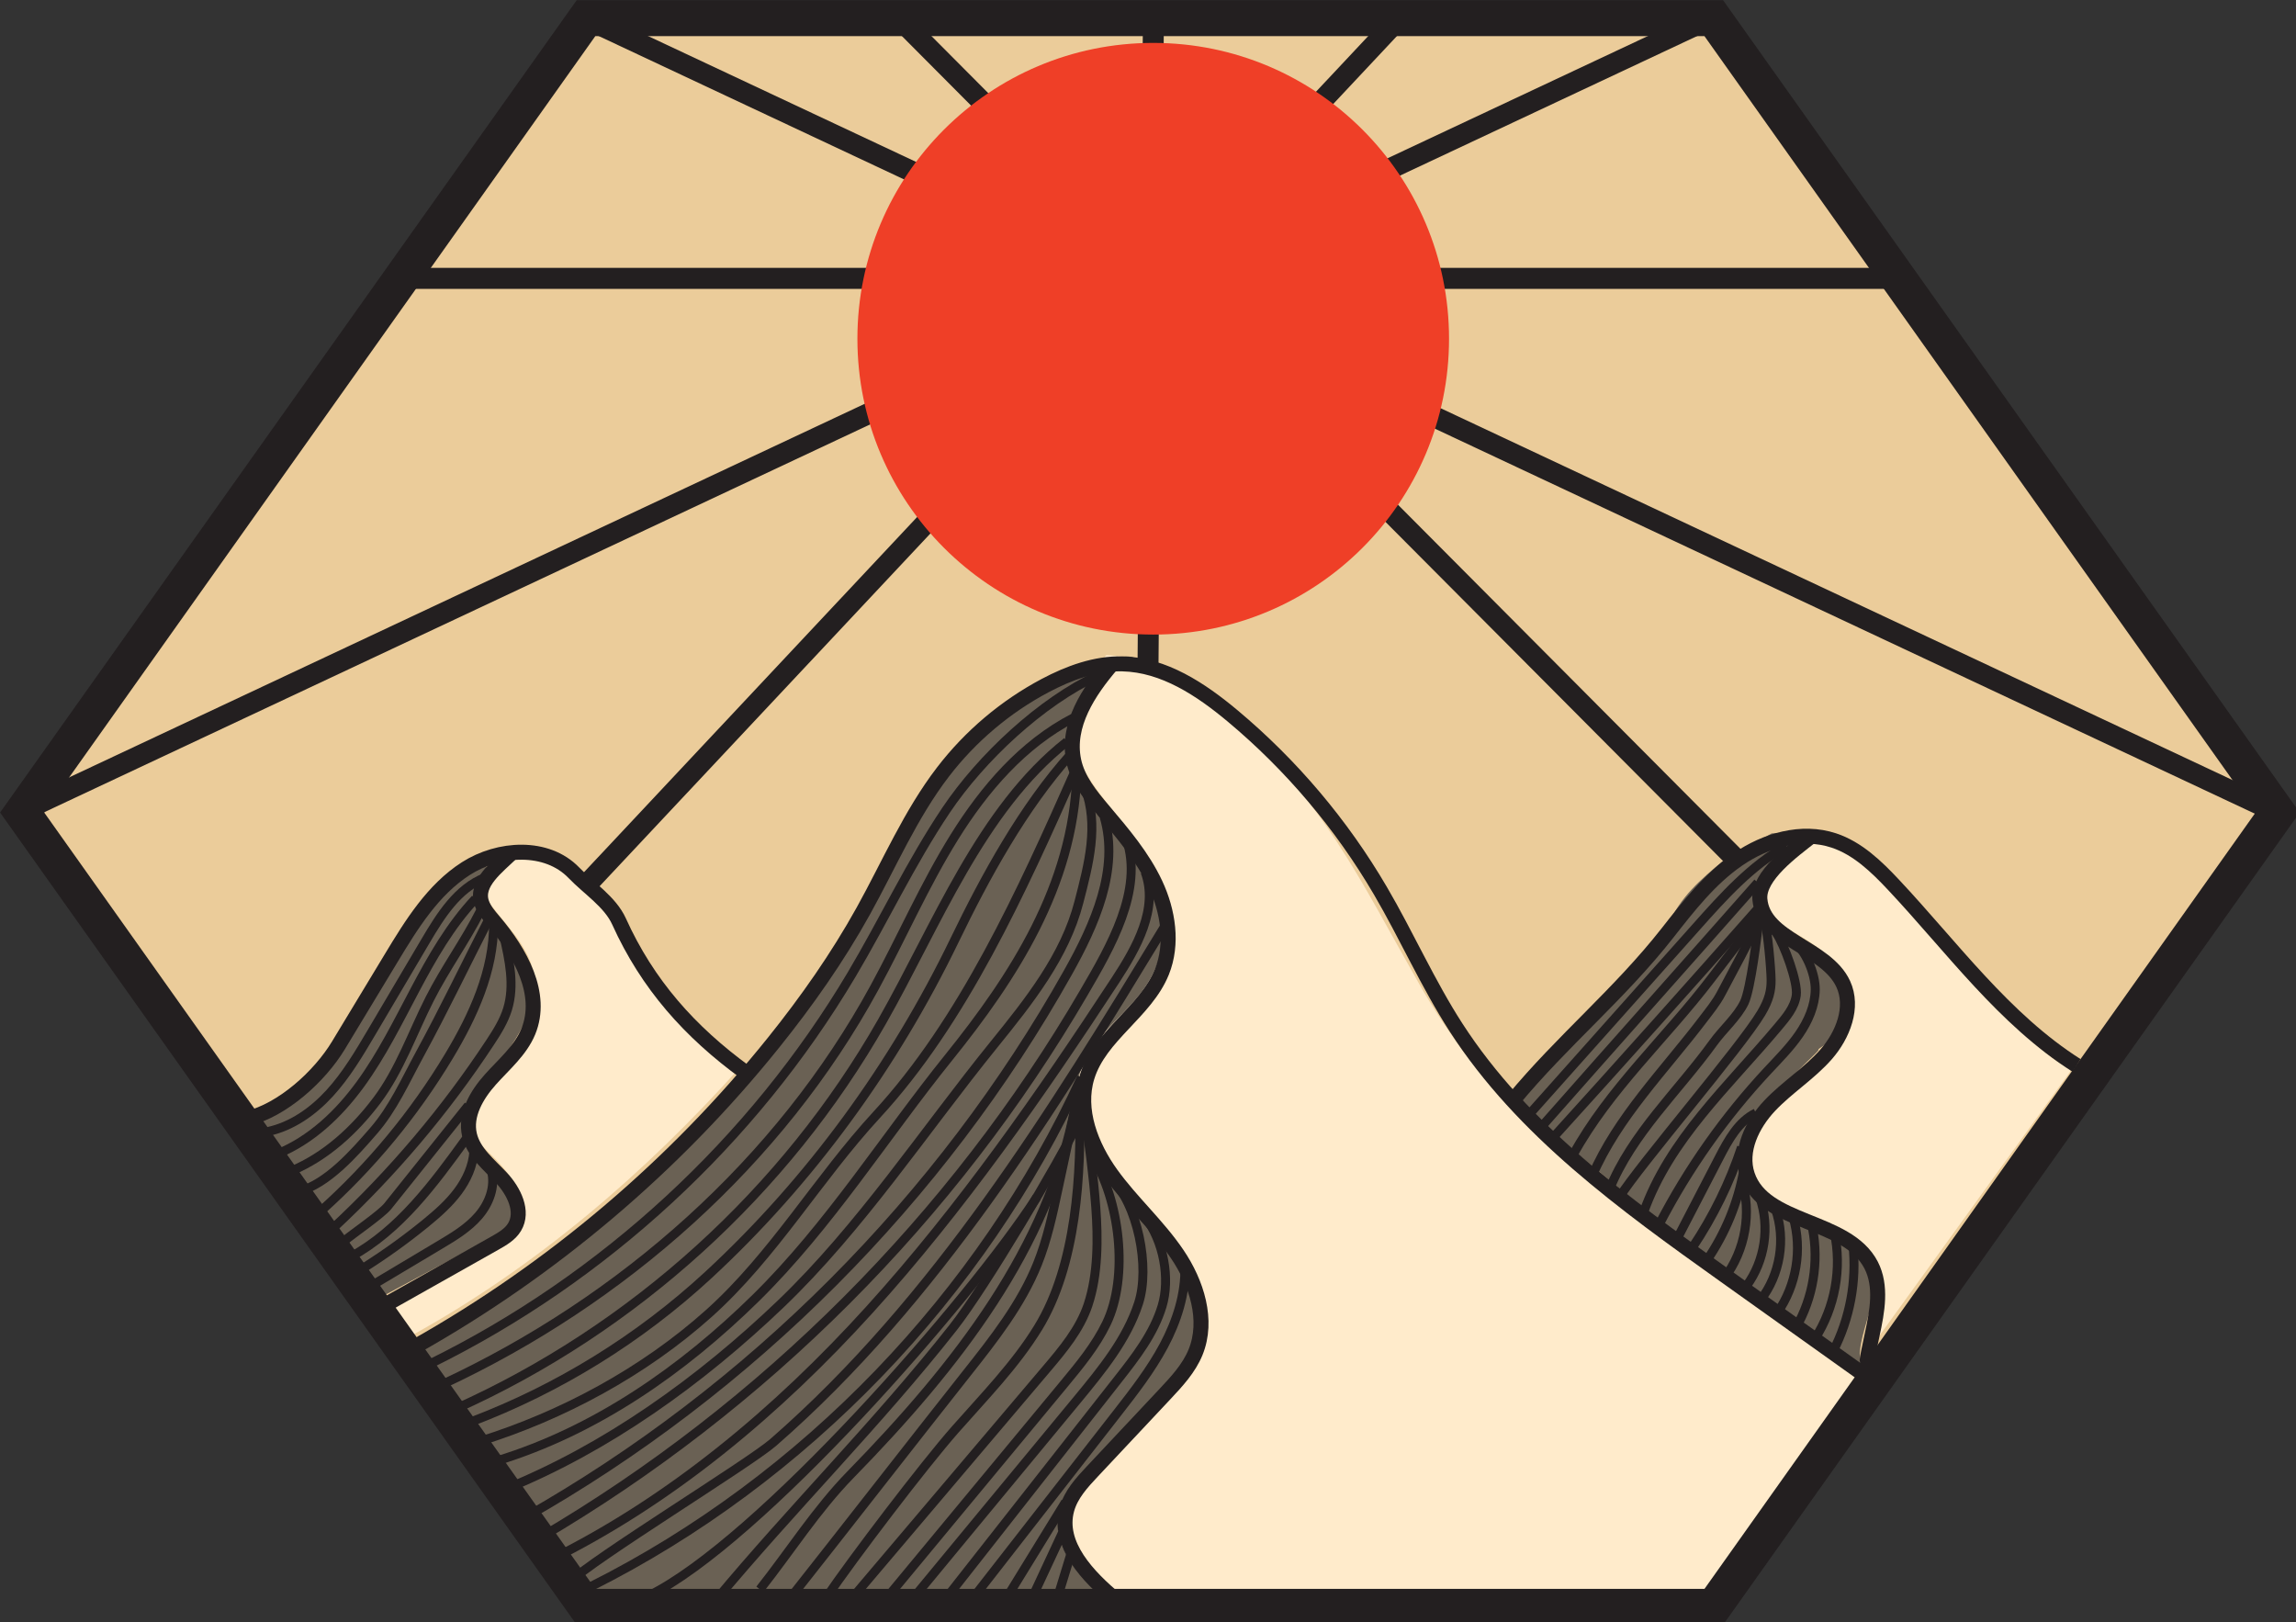 <?xml version="1.0" encoding="UTF-8" standalone="no"?>
<!-- Created with Inkscape (http://www.inkscape.org/) -->

<svg
   width="202.895mm"
   height="143.341mm"
   viewBox="0 0 202.895 143.341"
   version="1.1"
   id="svg1"
   sodipodi:docname="newlogo.svg"
   inkscape:version="1.4.2 (ebf0e940d0, 2025-05-08)"
   xmlns:inkscape="http://www.inkscape.org/namespaces/inkscape"
   xmlns:sodipodi="http://sodipodi.sourceforge.net/DTD/sodipodi-0.dtd"
   xmlns="http://www.w3.org/2000/svg"
   xmlns:svg="http://www.w3.org/2000/svg">
  <rect x="0" y="0" width="202.895" height="143.341" fill="#333333" stroke="none"/>
  <sodipodi:namedview
     id="namedview1"
     pagecolor="#ffffff"
     bordercolor="#000000"
     borderopacity="0.25"
     inkscape:showpageshadow="2"
     inkscape:pageopacity="0.0"
     inkscape:pagecheckerboard="0"
     inkscape:deskcolor="#d1d1d1"
     inkscape:document-units="mm"
     inkscape:zoom="1.4396184"
     inkscape:cx="272.29438"
     inkscape:cy="137.88376"
     inkscape:window-width="1920"
     inkscape:window-height="1080"
     inkscape:window-x="0"
     inkscape:window-y="0"
     inkscape:window-maximized="1"
     inkscape:current-layer="layer1" />
  <defs
     id="defs1" />
  <g
     inkscape:label="Layer 1"
     inkscape:groupmode="layer"
     id="layer1"
     transform="translate(-3.969,-88.9)">
    <polygon
       class="st2"
       points="210.56,566.05 22.52,302.11 210.56,38.18 586.62,38.18 774.66,302.12 586.62,566.05 "
       id="polygon225"
       style="fill:#ebcc9a;stroke:#231f20;stroke-miterlimit:10"
       transform="matrix(0.265,0,0,0.265,-0.18,80.328)" />
    <path
       class="st12"
       d="m 156.408,164.822 c -2.344,1.955 -3.802,3.201 -5.114,5.876 -2.596,5.3 -9.02,9.393 -12.652,14.126 -0.212,0.278 -1.259,0.855 -1.124,1.183 l 14.229,11.763 16.797,11.884 c -1.135,-2.236 2.584,-7.056 0.417,-9.942 -1.566,-2.085 -6.847,-3.051 -8.35,-4.26 -4.249,-3.418 -1.183,-0.669 -2.68,-3.207 -1.328,-2.252 2.72,-6.451 4.514,-8.281 1.794,-1.831 -2.799,2.701 1.979,-1.995 0.699,-0.688 -0.463,0.122 1.117,-0.974 0.934,-0.646 1.587,-3.807 0.762,-5.712 -0.611,-1.41 -2.045,-1.323 -1.95,-1.677 0.312,-1.162 -5.863,-4.725 -5.236,-5.905 1.442,-2.712 6.858,-5.445 1.421,-5.162"
       id="path226"
       sodipodi:nodetypes="cccccccccscccccc"
       style="fill:#6a6154;stroke-width:0.265" />
    <path
       class="st12"
       d="m 47.032,198.477 c 3.807,-1.119 4.244,-2.064 -0.048,-6.993 -0.878,-1.011 -1.402,-3.371 -1.14,-4.662 0.487,-2.405 4.553,-6.178 4.903,-9.038 0.288,-2.36 -1.042,-4.945 -1.572,-5.604 -0.23,-0.288 -0.68,1.222 -0.183,0.463 0.796,-1.214 -1.021,-2.617 -1.913,-3.564 -1.259,-1.339 0.948,-4.787 -0.888,-4.29 -1.495,0.405 -6.867,7.393 -7.735,8.65 -0.59,0.855 -0.979,1.998 -1.524,2.902 -1.662,2.749 -3.59,5.382 -5.929,7.639 -1.394,1.344 -3.048,2.442 -4.477,3.741 8.358,9.3 0.336,9.48 11.472,15.602"
       id="path227"
       sodipodi:nodetypes="ccccccccccccc"
       style="fill:#6a6154;stroke-width:0.265" />
    <path
       class="st12"
       d="m 103.475,147.037 c -4.149,0.156 -7.882,2.122 -10.901,4.731 -1.638,1.416 -3.011,1.159 -5.779,5.636 -3.437,5.562 -9.128,17.007 -11.345,19.55 -6.966,7.993 -11.332,14.216 -19.69,20.518 -6.109,4.609 -8.752,6.085 -14.891,10.657 l 15.634,21.582 47.284,0.077 c 0.191,0.021 -2.5,0.087 -2.347,0 0.4,-0.23 -3.823,-5.858 -3.717,-6.398 0.587,-3.024 7.94,-10.79 9.022,-11.517 3.53,-2.379 4.477,-4.913 3.339,-7.255 -4.659,-9.599 -0.278,-3.612 -5.318,-9.319 -0.918,-1.04 -3.598,-3.953 -2.413,-1.765 3.493,6.443 3.421,6.567 -2.622,-6.718 -0.429,-0.942 0.45,-4.117 1.921,-5.707 2.453,-2.651 4.601,-6.101 5.485,-7.631 1.548,-2.683 -2.813,-10.012 -5.069,-11.562 -2.696,-1.855 -3.815,-6.13 -2.937,-9.594 1.082,-4.262 4.704,-7.363 6.279,-3.985 0,0 -1.632,-1.257 -1.939,-1.302 z"
       id="path228"
       style="fill:#6a6154;stroke-width:0.265" />
    <path
       class="st15"
       d="m 64.862,179.504 c 1.394,1.344 3.048,2.442 4.477,3.741 -8.358,9.3 -17.976,17.611 -29.115,23.73 -0.093,-0.54 -2.484,-2.686 -2.199,-3.08 0.587,-0.188 1.191,-0.466 1.725,-0.759 2.59,-1.423 6.027,-2.992 8.387,-4.575 2.048,-1.376 2.379,-3.323 1.114,-5.384 -2.133,-3.482 -6.408,-4.165 -2.225,-8.94 2.527,-2.884 4.821,-4.085 4.286,-8.483 -0.413,-3.389 -2.799,-5.088 -4.44,-7.588 -0.796,-1.214 -0.251,-2.011 0.64,-2.958 1.259,-1.339 1.976,-1.505 3.813,-1.008 1.495,0.405 5.212,3.506 6.08,4.763 0.59,0.855 0.979,1.998 1.524,2.902 1.662,2.749 3.59,5.382 5.929,7.639 z"
       id="path229"
       style="fill:#ffebcb;stroke-width:0.265" />
    <path
       class="st15"
       d="m 173.127,168.987 c 4.006,4.331 7.699,10.149 12.539,13.642 0.283,0.204 1.289,0.59 1.257,0.942 l -17.19,23.794 c 0.77,-4.249 0.492,-7.242 -3.537,-9.461 -3.059,-1.688 -9.557,-2.643 -8.319,-7.422 1.156,-4.458 7.091,-6.13 8.874,-10.623 1.241,-3.119 0.278,-5.466 -2.344,-7.374 -2.797,-2.037 -7.636,-3.344 -3.85,-7.332 0.373,-0.392 2.209,-2.051 2.582,-2.223 0.511,-0.235 1.963,0.291 2.516,0.529 2.805,1.201 5.448,3.339 7.469,5.527 z"
       id="path230"
       style="fill:#ffebcb;stroke-width:0.265" />
    <path
       class="st15"
       d="m 101.769,146.791 c 4.149,0.156 7.755,2.902 10.774,5.511 8.334,7.205 11.528,14.2 16.783,23.442 5.241,9.215 11.798,15.179 20.156,21.484 6.109,4.609 12.539,8.803 18.68,13.372 l -13.51,18.857 -53.2,0.085 c -0.191,0.021 -0.318,-0.069 -0.471,-0.156 -0.4,-0.23 -2.267,-2.32 -2.559,-2.783 -1.654,-2.627 -1.011,-4.331 0.836,-6.498 2.641,-3.098 9.131,-8.528 10.218,-12.097 3.059,-10.036 -13.078,-15.804 -9.943,-24.715 1.003,-2.855 4.262,-4.966 5.845,-7.512 3.053,-4.913 0.918,-9.914 -2.204,-14.113 -3.416,-4.591 -6.308,-6.869 -2.183,-13.02 0.251,-0.376 0.471,-1.818 0.778,-1.86 z"
       id="path231"
       sodipodi:nodetypes="cccccccccsccccccc"
       style="fill:#ffebcb;stroke-width:0.265" />
    <polygon
       class="st7"
       points="211.07,568.16 23.04,303.28 211.07,38.4 587.14,38.4 775.17,303.28 587.14,568.16 "
       id="polygon231"
       style="fill:none;stroke:#231f20;stroke-width:12px;stroke-miterlimit:10"
       transform="matrix(0.265,0,0,0.265,-0.18,80.328)" />
    <path
       class="st9"
       d="m 158.882,169.365 c -0.011,0.026 -0.018,0.053 -0.029,0.079 h 0.064 c -0.011,-0.029 -0.024,-0.053 -0.034,-0.079 z"
       id="path232"
       style="fill:none;stroke-width:0.265" />
    <path
       class="st9"
       d="m 97.551,187.754 c -0.026,0.05 -0.053,0.098 -0.079,0.148 l 0.026,0.005 c 0.016,-0.05 0.034,-0.103 0.05,-0.153 z"
       id="path233"
       style="fill:none;stroke-width:0.265" />
    <path
       class="st9"
       d="m 158.834,169.495 c -0.204,0.616 -0.13,1.386 -0.058,2.138 0.024,0.246 0.048,0.489 0.061,0.725 0.003,0.05 0,0.098 0.003,0.148 0.04,-1.005 0.04,-2.011 -0.005,-3.011 z"
       id="path234"
       style="fill:none;stroke-width:0.265" />
    <path
       class="st9"
       d="m 103.841,195.585 c 0.749,2.326 0.921,4.834 1.074,7.093 0.066,0.95 0.132,1.934 -0.098,2.9 -0.138,0.579 -0.378,1.119 -0.611,1.643 l -1.468,3.31 c 0.071,-0.098 0.143,-0.196 0.212,-0.294 1.326,-1.847 2.447,-3.532 2.791,-5.477 0.452,-2.566 -0.296,-5.966 -1.304,-8.506 -0.058,-0.066 -0.116,-0.132 -0.175,-0.196 -0.14,-0.156 -0.28,-0.315 -0.421,-0.474 z"
       id="path235"
       style="fill:none;stroke-width:0.265" />
    <path
       class="st9"
       d="m 98.999,188.754 0.169,-0.013 c 0.029,-0.146 0.064,-0.288 0.106,-0.431 -0.013,-0.048 -0.026,-0.093 -0.04,-0.14 -0.087,0.191 -0.167,0.386 -0.238,0.587 z"
       id="path236"
       style="fill:none;stroke-width:0.265" />
    <path
       class="st9"
       d="m 98.221,209.664 c 0.521,-1.021 1.005,-2.066 1.445,-3.138 0.915,-2.233 1.378,-3.979 1.5,-5.667 0.127,-1.757 -0.127,-3.654 -0.754,-5.636 -0.114,-0.362 -0.241,-0.73 -0.365,-1.101 -0.169,-0.497 -0.339,-0.997 -0.489,-1.5 0.37,5.601 0.426,11.536 -1.336,17.044 z"
       id="path237"
       style="fill:none;stroke-width:0.265" />
    <g
       id="g243"
       transform="matrix(0.265,0,0,0.265,-0.18,80.328)">
      <path
         class="st6"
         d="m 98.15,405.32 c 11.7,-2.81 24.1,-14.04 30.35,-24.38 5.87,-9.72 11.75,-19.43 17.62,-29.15 6.76,-11.19 13.9,-22.77 24.88,-29.81 10.98,-7.04 26.99,-8.01 36.04,1.4 4.97,5.18 12.07,9.66 15.04,16.21 9.51,21.03 23.58,36.81 42.2,50.37"
         id="path238"
         style="fill:none;stroke:#231f20;stroke-width:5px;stroke-miterlimit:10" />
      <path
         class="st6"
         d="m 520.13,399.33 c 16.46,-19.92 35.65,-35.57 51.6,-55.91 6.99,-8.92 14.09,-18.02 23.39,-24.46 9.3,-6.44 21.35,-9.92 32.08,-6.35 7.92,2.63 14.19,8.7 19.91,14.8 19.62,20.91 36.83,44.85 61.01,60.2"
         id="path239"
         style="fill:none;stroke:#231f20;stroke-width:5px;stroke-miterlimit:10" />
      <path
         class="st6"
         d="m 153.95,481.44 c 45.84,-25.76 86.72,-60.41 119.7,-101.49 11.08,-13.8 21.29,-28.34 29.89,-43.83 8.65,-15.6 15.72,-32.22 26.57,-46.36 9.13,-11.91 20.85,-21.8 34.08,-28.81 7.99,-4.23 16.78,-7.46 25.81,-7.24 13.78,0.32 26.1,8.5 36.7,17.36 19.58,16.38 36.33,36.18 49.25,58.25 8.8,15.02 15.83,31.06 25.27,45.67 22.17,34.33 56.19,58.84 89.4,82.52 15.8,11.26 31.59,22.53 47.39,33.79"
         id="path240"
         style="fill:none;stroke:#231f20;stroke-width:5px;stroke-miterlimit:10" />
      <path
         class="st6"
         d="m 386.49,253.78 c -7.85,9.15 -15.24,20.35 -12.79,32.17 1.32,6.38 5.64,11.64 9.84,16.6 6.5,7.68 13.13,15.43 17.4,24.56 4.27,9.12 5.93,19.96 2.16,29.31 -5.42,13.41 -20.7,21.19 -24.94,35.02 -3.39,11.04 1.32,23.07 8.07,32.43 6.75,9.36 15.53,17.12 22,26.68 6.47,9.56 10.46,22 6.1,32.69 -2.19,5.37 -6.23,9.72 -10.19,13.94 -8.07,8.6 -16.14,17.2 -24.21,25.79 -3.52,3.75 -7.15,7.7 -8.52,12.67 -3.24,11.74 7.1,22.45 16.43,30.23"
         id="path241"
         style="fill:none;stroke:#231f20;stroke-width:5px;stroke-miterlimit:10" />
      <path
         class="st6"
         d="m 619.67,311.19 c -6.13,4.83 -17.8,13.22 -17.15,21.02 1.15,13.63 22.08,15.85 27.8,28.26 3.56,7.72 -0.1,17.04 -5.7,23.43 -5.6,6.38 -12.98,10.96 -18.82,17.13 -5.83,6.17 -10.14,15.04 -7.44,23.11 5.58,16.68 33.21,14.44 41.26,30.06 3.6,6.99 2.03,15.43 0.36,23.13 -4.83,22.33 2.85,-8.35 -1.98,13.98"
         id="path242"
         style="fill:none;stroke:#231f20;stroke-width:5px;stroke-miterlimit:10" />
      <path
         class="st6"
         d="m 186.52,316.52 c -5,4.9 -12.5,10.29 -10.22,16.93 0.8,2.33 2.47,4.23 4.06,6.11 8.75,10.29 16.61,24.24 11.46,36.75 -2.61,6.33 -8.09,10.91 -12.65,16.01 -4.56,5.1 -8.51,11.81 -6.95,18.48 1.38,5.9 6.58,9.92 10.7,14.35 4.12,4.43 7.44,11.13 4.34,16.33 -1.46,2.45 -4.05,3.95 -6.53,5.35 -13.42,7.56 -26.84,15.13 -40.26,22.69"
         id="path243"
         style="fill:none;stroke:#231f20;stroke-width:5px;stroke-miterlimit:10" />
    </g>
    <path
       class="st12"
       d="M 41.941,200.713"
       id="path244"
       style="fill:#6a6154;stroke-width:0.265" />
    <line
       class="st4"
       x1="40.165"
       y1="113.498"
       x2="171.465"
       y2="113.498"
       id="line244"
       style="stroke:#231f20;stroke-width:1.857px;stroke-miterlimit:10" />
    <line
       class="st4"
       x1="5.916"
       y1="160.57"
       x2="155.167"
       y2="90.488"
       id="line245"
       style="stroke:#231f20;stroke-width:1.852px;stroke-miterlimit:10" />
    <line
       class="st4"
       x1="55.53"
       y1="90.429"
       x2="204.917"
       y2="160.57"
       id="line246"
       style="stroke:#231f20;stroke-width:1.852px;stroke-miterlimit:10" />
    <line
       class="st4"
       x1="105.894"
       y1="90.628"
       x2="105.415"
       y2="148.058"
       id="line247"
       style="stroke:#231f20;stroke-width:1.852px;stroke-miterlimit:10" />
    <line
       class="st4"
       x1="55.837"
       y1="167.047"
       x2="127.251"
       y2="90.908"
       id="line248"
       style="stroke:#231f20;stroke-width:1.852px;stroke-miterlimit:10" />
    <line
       class="st4"
       x1="157.281"
       y1="164.722"
       x2="83.801"
       y2="90.908"
       id="line249"
       style="stroke:#231f20;stroke-width:1.852px;stroke-miterlimit:10" />
    <circle
       class="st18"
       cx="105.878"
       cy="118.832"
       r="26.141"
       id="circle249"
       style="fill:#ef3f27;stroke-width:0.265" />
    <path
       class="st5"
       d="m 41.997,209.402 c 15.372,-7.559 28.477,-19.661 37.232,-34.388 2.844,-4.786 5.244,-9.911 8.35,-14.533 3.109,-4.62 8.363,-9.551 13.412,-11.904"
       id="path249"
       sodipodi:nodetypes="cccc"
       style="fill:none;stroke:#231f20;stroke-width:0.794px;stroke-miterlimit:10" />
    <path
       class="st5"
       d="m 43.103,211.209 c 15.904,-7.416 29.737,-19.624 38.137,-35.031 2.405,-4.411 4.408,-9.043 7.062,-13.309 2.654,-4.265 6.059,-8.223 10.522,-10.533"
       id="path250"
       style="fill:none;stroke:#231f20;stroke-width:0.794px;stroke-miterlimit:10" />
    <path
       class="st5"
       d="m 44.217,213.394 c 15.753,-7.054 29.162,-19.23 37.7,-34.232 4.81,-8.451 8.707,-18.711 16.343,-24.731"
       id="path251"
       style="fill:none;stroke:#231f20;stroke-width:0.794px;stroke-miterlimit:10" />
    <path
       class="st5"
       d="m 45.622,214.527 c 7.718,-2.926 14.864,-7.35 20.929,-12.951 9.025,-8.34 16.417,-18.523 21.767,-29.586 2.717,-5.617 6.046,-11.726 10.303,-16.468"
       id="path252"
       style="fill:none;stroke:#231f20;stroke-width:0.794px;stroke-miterlimit:10" />
    <path
       class="st5"
       d="m 46.341,216.268 c 7.337,-2.281 14.539,-6.175 20.262,-11.303 5.723,-5.128 9.631,-11.914 14.84,-17.56 7.636,-8.276 12.793,-19.688 17.555,-30.432"
       id="path253"
       style="fill:none;stroke:#231f20;stroke-width:0.794px;stroke-miterlimit:10" />
    <path
       class="st5"
       d="m 99.851,158.53 c 1.236,3.299 0.339,6.694 -0.545,10.102 -1.233,4.768 -4.416,8.755 -7.514,12.581 -6.165,7.615 -11.769,16.15 -18.849,22.924 -7.08,6.771 -15.367,12.742 -24.455,16.399"
       id="path254"
       style="fill:none;stroke:#231f20;stroke-width:0.794px;stroke-miterlimit:10" />
    <path
       class="st5"
       d="m 47.913,217.977 c 8.697,-2.667 16.383,-8.025 22.865,-14.404 6.482,-6.379 11.34,-14.171 17.047,-21.254 5.683,-7.054 10.964,-15.155 11.29,-24.847"
       id="path255"
       style="fill:none;stroke:#231f20;stroke-width:0.794px;stroke-miterlimit:10" />
    <path
       class="st5"
       d="m 101.544,161.081 c 1.352,4.641 -0.831,9.522 -3.196,13.74 -11.237,20.029 -28.048,36.896 -48.043,48.197"
       id="path256"
       style="fill:none;stroke:#231f20;stroke-width:0.794px;stroke-miterlimit:10" />
    <path
       class="st5"
       d="m 103.52,163.087 c 1.498,4.477 -1.394,9.454 -3.773,13.531 -11.562,19.825 -28.305,36.595 -48.109,48.191"
       id="path257"
       style="fill:none;stroke:#231f20;stroke-width:0.794px;stroke-miterlimit:10" />
    <path
       class="st5"
       d="m 105.161,165.949 c 1.201,3.22 -0.738,6.686 -2.622,9.562 -6.615,10.097 -13.616,20.159 -21.72,29.102 -8.107,8.943 -17.51,16.859 -28.34,22.185"
       id="path258"
       sodipodi:nodetypes="cccc"
       style="fill:none;stroke:#231f20;stroke-width:0.794px;stroke-miterlimit:10" />
    <path
       class="st5"
       d="m 106.878,170.773 c -9.959,16.359 -20.145,32.996 -34.578,45.582 -2.111,1.841 -16.036,10.369 -18.005,12.364"
       id="path259"
       style="fill:none;stroke:#231f20;stroke-width:0.794px;stroke-miterlimit:10" />
    <path
       class="st5"
       d="m 56.16,229.103 c 18.889,-9.459 34.563,-25.803 43.371,-45.004"
       id="path260"
       sodipodi:nodetypes="cc"
       style="fill:none;stroke:#231f20;stroke-width:0.794px;stroke-miterlimit:10" />
    <path
       class="st5"
       d="m 99.734,186.817 c 0.468,2.95 0.865,6.043 1.069,8.771 0.204,2.728 0.214,5.916 -0.688,8.623 -0.72,2.151 -2.217,3.94 -3.686,5.67 -5.818,6.863 -11.639,13.727 -17.457,20.59"
       id="path261"
       style="fill:none;stroke:#231f20;stroke-width:0.794px;stroke-miterlimit:10" />
    <path
       class="st5"
       d="m 99.361,186.134 c 0.193,6.485 -0.259,14.555 -3.651,20.082 -2.027,3.302 -4.768,6.091 -7.329,8.998 -2.805,3.186 -8.991,11.324 -11.385,14.833"
       id="path262"
       style="fill:none;stroke:#231f20;stroke-width:0.794px;stroke-miterlimit:10" />
    <path
       class="st5"
       d="m 73.517,230.468 c 4.961,-6.271 10.938,-13.97 15.901,-20.241 2.384,-3.011 4.8,-6.08 6.231,-9.644 0.849,-2.114 1.331,-4.355 1.807,-6.583 0.609,-2.844 1.22,-5.686 1.828,-8.53"
       id="path263"
       style="fill:none;stroke:#231f20;stroke-width:0.794px;stroke-miterlimit:10" />
    <path
       class="st5"
       d="m 71.119,229.343 c 2.67,-3.379 4.998,-7.056 8.006,-10.139 9.472,-9.697 17.489,-20.024 19.854,-32.515"
       id="path264"
       style="fill:none;stroke:#231f20;stroke-width:0.794px;stroke-miterlimit:10" />
    <path
       class="st5"
       d="m 67.145,230.391 c 6.879,-8.274 14.396,-15.732 21.053,-24.186 2.926,-3.715 9.377,-14.713 11.036,-18.039"
       id="path265"
       style="fill:none;stroke:#231f20;stroke-width:0.794px;stroke-miterlimit:10" />
    <path
       class="st5"
       d="m 61.266,229.918 c 9.763,-4.776 28.432,-26.112 34.335,-35.245"
       id="path266"
       style="fill:none;stroke:#231f20;stroke-width:0.794px;stroke-miterlimit:10" />
    <path
       class="st5"
       d="m 100.454,191.027 c 2.474,3.873 3.286,10.687 1.286,14.825 -0.95,1.966 -2.357,3.67 -3.749,5.35 -5.141,6.204 -10.282,12.409 -15.423,18.613"
       id="path267"
       style="fill:none;stroke:#231f20;stroke-width:0.794px;stroke-miterlimit:10" />
    <path
       class="st5"
       d="m 102.086,192.953 c 2.437,2.315 3.535,7.922 2.492,11.118 -1.042,3.196 -3.231,5.868 -5.371,8.459 -2.783,3.365 -5.564,6.734 -8.348,10.099 -2.032,2.461 -4.067,4.921 -6.099,7.382"
       id="path268"
       style="fill:none;stroke:#231f20;stroke-width:0.794px;stroke-miterlimit:10" />
    <path
       class="st5"
       d="m 105.134,196.416 c 1.675,2.135 2.26,5.469 1.527,7.898 -0.733,2.429 -2.334,4.49 -3.903,6.485 -5.011,6.379 -10.025,12.758 -15.036,19.137"
       id="path269"
       style="fill:none;stroke:#231f20;stroke-width:0.794px;stroke-miterlimit:10" />
    <path
       class="st5"
       d="m 108.674,200.816 c 0.066,2.434 -0.712,4.831 -1.857,6.982 -1.146,2.148 -2.651,4.083 -4.149,6.003 -1.124,1.442 -2.246,2.881 -3.371,4.323 -3.111,3.993 -6.226,7.985 -9.337,11.98"
       id="path270"
       style="fill:none;stroke:#231f20;stroke-width:0.794px;stroke-miterlimit:10" />
    <path
       class="st5"
       d="m 98.133,221.615 c -1.828,2.974 -3.657,5.95 -5.485,8.924"
       id="path271"
       style="fill:none;stroke:#231f20;stroke-width:0.794px;stroke-miterlimit:10" />
    <path
       class="st5"
       d="m 97.861,224.332 c -0.86,1.844 -1.717,3.686 -2.577,5.53"
       id="path272"
       style="fill:none;stroke:#231f20;stroke-width:0.794px;stroke-miterlimit:10" />
    <path
       class="st5"
       d="m 98.565,226.327 -1.09,3.561"
       id="path273"
       style="fill:none;stroke:#231f20;stroke-width:0.794px;stroke-miterlimit:10" />
    <path
       class="st5"
       d="m 139.239,187.219 14.663,-16.449 c 2.355,-2.646 4.83,-5.402 7.926,-7.122"
       id="path274"
       sodipodi:nodetypes="ccc"
       style="fill:none;stroke:#231f20;stroke-width:0.794px;stroke-miterlimit:10" />
    <path
       class="st5"
       d="m 140.234,188.412 c 6.305,-7.149 12.763,-14.378 19.068,-21.527"
       id="path275"
       sodipodi:nodetypes="cc"
       style="fill:none;stroke:#231f20;stroke-width:0.794px;stroke-miterlimit:10" />
    <path
       class="st5"
       d="m 141.253,189.373 c 6.043,-6.66 12.039,-13.361 17.989,-20.106"
       id="path276"
       style="fill:none;stroke:#231f20;stroke-width:0.794px;stroke-miterlimit:10" />
    <path
       class="st5"
       d="m 160.946,171.352 c 0.677,0.976 1.924,4.326 1.757,5.503 -0.153,1.074 -0.905,1.95 -1.603,2.781 -4.426,5.276 -9.596,9.925 -11.896,16.415"
       id="path277"
       style="fill:none;stroke:#231f20;stroke-width:0.794px;stroke-miterlimit:10" />
    <path
       class="st5"
       d="m 159.874,170.201 c 0.307,0.868 0.601,4.384 0.606,5.302 0.008,0.929 -0.177,1.741 -0.863,2.9 -1.767,2.992 -10.713,13.372 -12.562,16.314"
       id="path278"
       style="fill:none;stroke:#231f20;stroke-width:0.794px;stroke-miterlimit:10" />
    <path
       class="st5"
       d="m 159.429,169.82 c -0.138,1.545 -0.757,6.503 -1.32,7.67 -0.606,1.257 -1.9,2.387 -2.717,3.519 -3.138,4.344 -7.207,8.051 -9.21,13.02"
       id="path279"
       style="fill:none;stroke:#231f20;stroke-width:0.794px;stroke-miterlimit:10" />
    <path
       class="st5"
       d="m 144.676,192.799 c 2.228,-5.175 6.369,-9.313 9.776,-13.801 0.579,-0.762 1.193,-1.505 1.635,-2.355 0.537,-1.035 2.887,-5.355 3.305,-6.443"
       id="path280"
       style="fill:none;stroke:#231f20;stroke-width:0.794px;stroke-miterlimit:10" />
    <path
       class="st5"
       d="m 142.972,190.963 c 3.209,-5.845 8.186,-10.313 12.187,-15.563 1.212,-1.59 3.059,-3.99 4.27,-5.58"
       id="path281"
       style="fill:none;stroke:#231f20;stroke-width:0.794px;stroke-miterlimit:10" />
    <path
       class="st5"
       d="m 162.308,171.987 c 1.193,0.762 2.098,2.958 2.072,4.374 -0.026,1.416 -0.622,2.77 -1.423,3.934 -0.802,1.167 -1.81,2.172 -2.775,3.207 -3.789,4.059 -7.022,8.636 -9.578,13.563"
       id="path282"
       style="fill:none;stroke:#231f20;stroke-width:0.794px;stroke-miterlimit:10" />
    <path
       class="st5"
       d="m 152.27,198.178 2.212,-4.268 c 0.479,-0.926 0.958,-1.849 1.439,-2.775 0.788,-1.519 1.672,-3.135 3.209,-3.887"
       id="path283"
       style="fill:none;stroke:#231f20;stroke-width:0.794px;stroke-miterlimit:10" />
    <path
       class="st5"
       d="m 153.537,199.117 c 1.834,-2.736 3.294,-5.723 4.329,-8.848"
       id="path284"
       style="fill:none;stroke:#231f20;stroke-width:0.794px;stroke-miterlimit:10" />
    <path
       class="st5"
       d="m 157.871,193.146 c 0.918,2.91 0.333,6.249 -1.513,8.676"
       id="path285"
       style="fill:none;stroke:#231f20;stroke-width:0.794px;stroke-miterlimit:10" />
    <path
       class="st5"
       d="m 154.789,200.282 c 1.64,-2.384 2.765,-5.12 3.273,-7.969"
       id="path286"
       style="fill:none;stroke:#231f20;stroke-width:0.794px;stroke-miterlimit:10" />
    <path
       class="st5"
       d="m 159.482,194.72 c 0.905,2.58 0.452,5.593 -1.167,7.792"
       id="path287"
       style="fill:none;stroke:#231f20;stroke-width:0.794px;stroke-miterlimit:10" />
    <path
       class="st5"
       d="m 160.866,195.747 c 0.931,2.672 0.413,5.802 -1.328,8.033"
       id="path288"
       style="fill:none;stroke:#231f20;stroke-width:0.794px;stroke-miterlimit:10" />
    <path
       class="st5"
       d="m 162.432,196.48 c 0.818,2.823 0.288,6.006 -1.4,8.411"
       id="path289"
       style="fill:none;stroke:#231f20;stroke-width:0.794px;stroke-miterlimit:10" />
    <path
       class="st5"
       d="m 164.017,196.879 c 0.714,2.945 0.328,6.141 -1.066,8.829"
       id="path290"
       style="fill:none;stroke:#231f20;stroke-width:0.794px;stroke-miterlimit:10" />
    <path
       class="st5"
       d="m 166.057,197.75 c 0.706,3.212 0.074,6.697 -1.714,9.456"
       id="path291"
       style="fill:none;stroke:#231f20;stroke-width:0.794px;stroke-miterlimit:10" />
    <path
       class="st5"
       d="m 167.711,198.89 c 0.349,3.212 -0.265,6.522 -1.744,9.395"
       id="path292"
       style="fill:none;stroke:#231f20;stroke-width:0.794px;stroke-miterlimit:10" />
    <path
       class="st5"
       d="m 27.633,188.889 c 2.133,-0.455 3.998,-1.781 5.469,-3.389 1.471,-1.609 2.59,-3.5 3.699,-5.376 1.59,-2.691 3.18,-5.382 4.77,-8.072 1.331,-2.254 2.834,-4.657 5.271,-5.614"
       id="path293"
       style="fill:none;stroke:#231f20;stroke-width:0.794px;stroke-miterlimit:10" />
    <path
       class="st5"
       d="m 28.474,190.865 c 2.99,-1.217 5.421,-3.532 7.324,-6.138 1.902,-2.606 3.334,-5.519 4.845,-8.369 1.511,-2.85 3.13,-5.686 5.339,-8.041"
       id="path294"
       style="fill:none;stroke:#231f20;stroke-width:0.794px;stroke-miterlimit:10" />
    <path
       class="st5"
       d="m 29.725,192.365 c 3.051,-1.278 5.572,-3.604 7.562,-6.244 1.992,-2.641 3.156,-6.003 4.654,-8.954 1.386,-2.733 3.117,-5.075 4.503,-7.808"
       id="path295"
       style="fill:none;stroke:#231f20;stroke-width:0.794px;stroke-miterlimit:10" />
    <path
       class="st5"
       d="m 33.358,197.464 c 5.281,-4.905 9.97,-10.446 13.933,-16.468 0.606,-0.921 1.201,-1.868 1.527,-2.921 0.648,-2.098 0.159,-4.358 -0.331,-6.496"
       id="path296"
       style="fill:none;stroke:#231f20;stroke-width:0.794px;stroke-miterlimit:10" />
    <path
       class="st5"
       d="m 34.427,198.525 c 0.699,-0.595 3.236,-2.328 3.81,-3.045 2.373,-2.966 4.747,-5.932 7.12,-8.898"
       id="path297"
       style="fill:none;stroke:#231f20;stroke-width:0.794px;stroke-miterlimit:10" />
    <path
       class="st5"
       d="m 34.948,199.962 c 4.31,-2.342 7.329,-6.448 10.205,-10.422"
       id="path298"
       style="fill:none;stroke:#231f20;stroke-width:0.794px;stroke-miterlimit:10" />
    <path
       class="st5"
       d="m 30.337,194.196 c 2.556,-0.685 4.911,-3.373 6.646,-5.371 1.722,-1.982 2.765,-4.352 4.09,-6.787 2.101,-3.855 4.019,-7.855 6.027,-11.782"
       id="path299"
       style="fill:none;stroke:#231f20;stroke-width:0.794px;stroke-miterlimit:10" />
    <path
       class="st5"
       d="m 32.316,195.913 c 4.429,-3.963 8.26,-8.594 11.324,-13.69 2.151,-3.577 3.963,-7.543 3.948,-11.716"
       id="path300"
       style="fill:none;stroke:#231f20;stroke-width:0.794px;stroke-miterlimit:10" />
    <path
       class="st5"
       d="m 36.753,202.533 6.115,-3.649 c 1.225,-0.73 2.471,-1.482 3.4,-2.564 0.929,-1.082 1.498,-2.577 1.127,-3.953"
       id="path301"
       style="fill:none;stroke:#231f20;stroke-width:0.794px;stroke-miterlimit:10" />
    <path
       class="st5"
       d="m 36.184,200.88 c 1.905,-1.204 3.736,-2.527 5.48,-3.956 1.003,-0.823 1.984,-1.691 2.762,-2.731 0.778,-1.04 1.344,-2.27 1.421,-3.567"
       id="path302"
       style="fill:none;stroke:#231f20;stroke-width:0.794px;stroke-miterlimit:10" />
  </g>
</svg>
